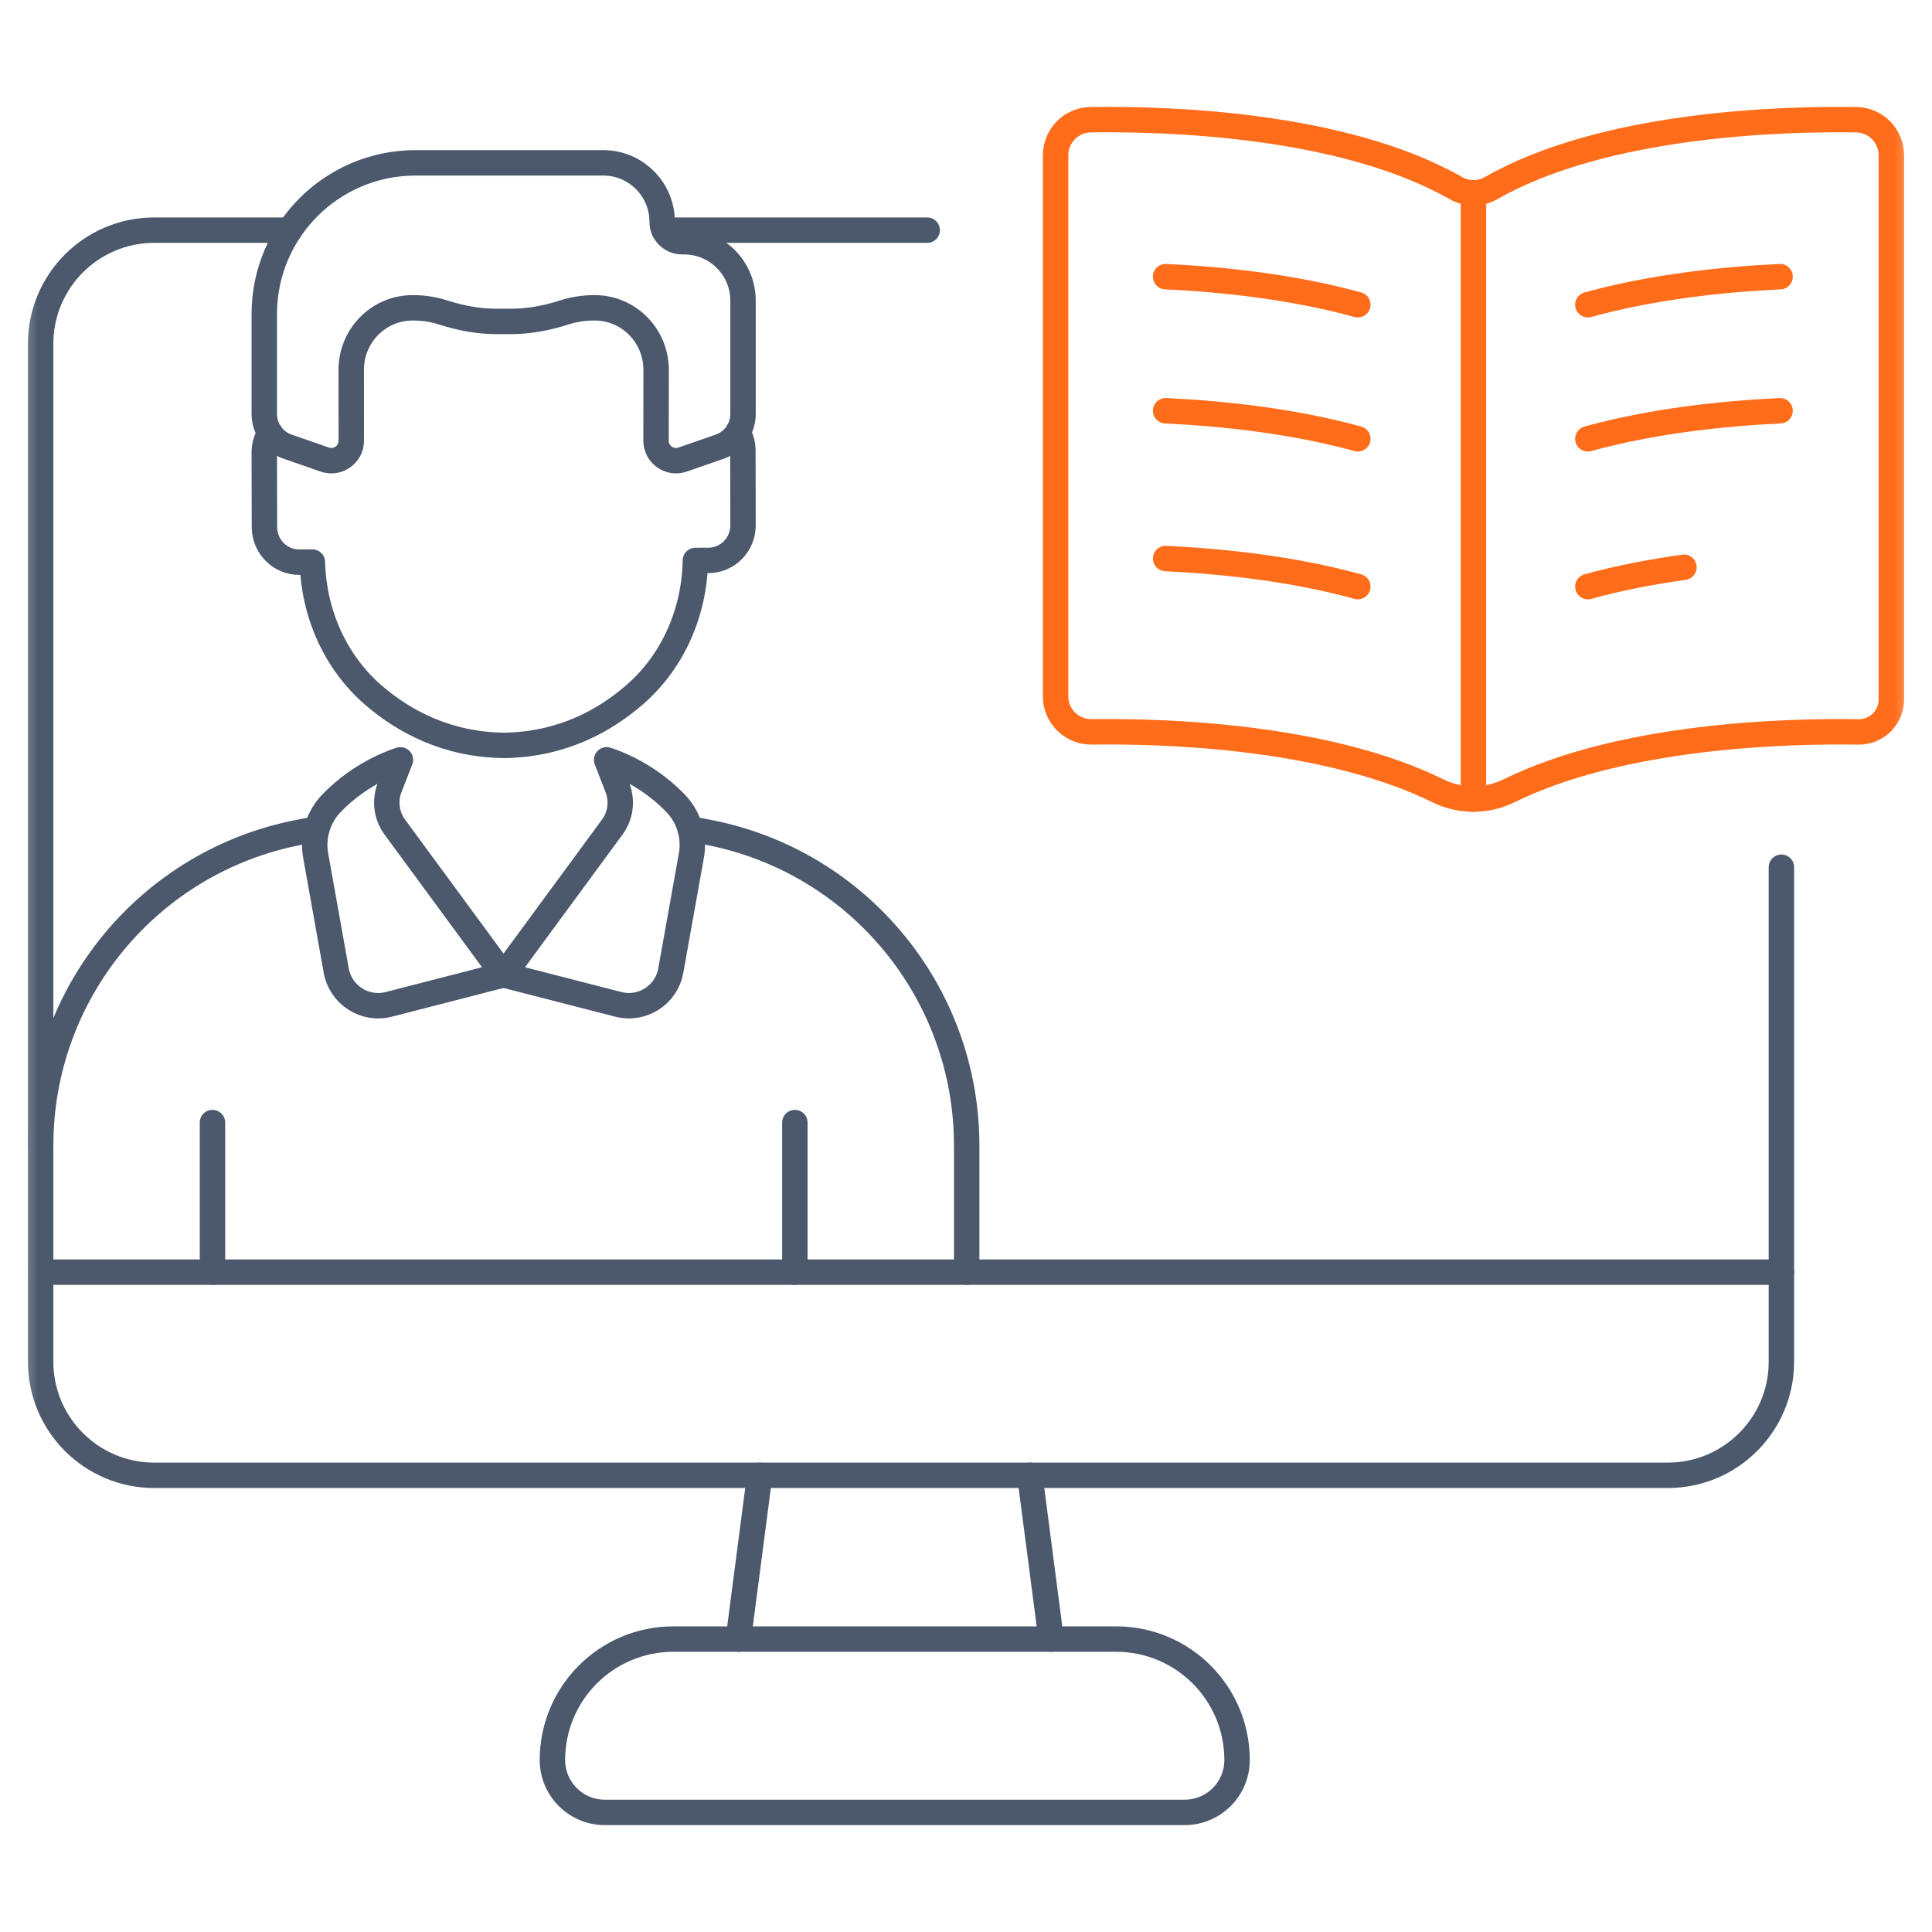 <svg width="76" height="76" viewBox="0 0 76 76" fill="none" xmlns="http://www.w3.org/2000/svg">
<path d="M8.358 44.159V50.044" stroke="#4C596D" stroke-miterlimit="10" stroke-linecap="round" stroke-linejoin="round"/>
<path d="M31.268 44.159V50.044" stroke="#4C596D" stroke-miterlimit="10" stroke-linecap="round" stroke-linejoin="round"/>
<mask id="mask0_11085_3001" style="mask-type:luminance" maskUnits="userSpaceOnUse" x="0" y="0" width="76" height="76">
<path d="M0.5 0.5H75.5V75.5H0.5V0.5Z" fill="white"/>
</mask>
<g mask="url(#mask0_11085_3001)">
<path d="M53.414 11.987C50.839 11.276 48.071 10.988 45.853 10.883" stroke="#FF6C1A" stroke-miterlimit="10" stroke-linecap="round" stroke-linejoin="round"/>
<path d="M53.414 17.262C50.839 16.552 48.071 16.263 45.853 16.158" stroke="#FF6C1A" stroke-miterlimit="10" stroke-linecap="round" stroke-linejoin="round"/>
<path d="M53.414 23.076C50.839 22.365 48.071 22.077 45.853 21.971" stroke="#FF6C1A" stroke-miterlimit="10" stroke-linecap="round" stroke-linejoin="round"/>
<path d="M62.462 11.987C65.037 11.276 67.805 10.988 70.023 10.883" stroke="#FF6C1A" stroke-miterlimit="10" stroke-linecap="round" stroke-linejoin="round"/>
<path d="M62.462 17.262C65.037 16.552 67.805 16.263 70.023 16.158" stroke="#FF6C1A" stroke-miterlimit="10" stroke-linecap="round" stroke-linejoin="round"/>
<path d="M62.462 23.076C63.705 22.733 64.993 22.488 66.243 22.315" stroke="#FF6C1A" stroke-miterlimit="10" stroke-linecap="round" stroke-linejoin="round"/>
<path d="M70.076 50.044H1.599" stroke="#4C596D" stroke-miterlimit="10" stroke-linecap="round" stroke-linejoin="round"/>
<path d="M26.91 9.509H26.831C26.399 9.509 26.048 9.158 26.048 8.725C26.048 7.444 25.01 6.406 23.729 6.406H16.346C13.06 6.406 10.396 9.069 10.396 12.355V16.286C10.396 16.864 10.762 17.378 11.307 17.568L12.773 18.078C13.285 18.256 13.82 17.876 13.819 17.333L13.816 14.561C13.81 13.213 14.885 12.115 16.217 12.109L16.246 12.109C16.654 12.108 17.057 12.171 17.442 12.295C18.125 12.514 18.832 12.647 19.549 12.644H20.077C20.794 12.647 21.501 12.514 22.183 12.295C22.569 12.171 22.972 12.108 23.379 12.109L23.408 12.109C24.74 12.115 25.816 13.213 25.81 14.561L25.807 17.334C25.806 17.876 26.341 18.256 26.854 18.078L28.319 17.568C28.864 17.378 29.229 16.864 29.229 16.286V11.828C29.229 10.547 28.191 9.509 26.91 9.509Z" stroke="#4C596D" stroke-miterlimit="10" stroke-linecap="round" stroke-linejoin="round"/>
<path d="M10.622 17.033C10.479 17.253 10.396 17.516 10.396 17.799L10.403 20.739C10.406 21.501 11.019 22.117 11.772 22.114L12.288 22.111C12.339 24.115 13.179 26.04 14.687 27.343C15.901 28.392 17.606 29.305 19.852 29.321C22.098 29.286 23.795 28.358 25 27.299C26.497 25.983 27.321 24.051 27.355 22.047L27.871 22.045C28.624 22.042 29.233 21.421 29.229 20.659L29.223 17.718C29.222 17.457 29.148 17.214 29.022 17.006" stroke="#4C596D" stroke-miterlimit="10" stroke-linecap="round" stroke-linejoin="round"/>
<path d="M13.227 38.182L12.417 33.65C12.285 32.911 12.512 32.153 13.03 31.609C14.261 30.318 15.751 29.89 15.751 29.89L15.325 30.988C15.125 31.505 15.202 32.088 15.53 32.535L19.802 38.349L15.293 39.509C14.35 39.752 13.399 39.141 13.227 38.182Z" stroke="#4C596D" stroke-miterlimit="10" stroke-linecap="round" stroke-linejoin="round"/>
<path d="M26.387 38.182L27.198 33.65C27.33 32.911 27.103 32.153 26.585 31.609C25.354 30.318 23.863 29.89 23.863 29.89L24.29 30.988C24.49 31.505 24.413 32.088 24.084 32.535L19.813 38.349L24.322 39.509C25.265 39.752 26.216 39.141 26.387 38.182Z" stroke="#4C596D" stroke-miterlimit="10" stroke-linecap="round" stroke-linejoin="round"/>
<path d="M38.027 50.044V45.062C38.027 39.046 33.757 33.876 27.85 32.739C27.657 32.702 27.411 32.655 27.148 32.604" stroke="#4C596D" stroke-miterlimit="10" stroke-linecap="round" stroke-linejoin="round"/>
<path d="M12.466 32.606L11.776 32.739C5.868 33.876 1.599 39.046 1.599 45.062" stroke="#4C596D" stroke-miterlimit="10" stroke-linecap="round" stroke-linejoin="round"/>
<path d="M36.473 9.054H26.122" stroke="#4C596D" stroke-miterlimit="10" stroke-linecap="round" stroke-linejoin="round"/>
<path d="M11.396 9.054H6.068C3.6 9.054 1.599 11.055 1.599 13.523V53.566C1.599 56.034 3.6 58.035 6.068 58.035H65.607C68.075 58.035 70.076 56.034 70.076 53.566V34.114" stroke="#4C596D" stroke-miterlimit="10" stroke-linecap="round" stroke-linejoin="round"/>
<path d="M57.272 7.401C52.817 4.858 45.839 4.665 42.901 4.709C42.137 4.721 41.524 5.344 41.524 6.109V27.39C41.524 28.172 42.164 28.801 42.946 28.79C45.758 28.75 52.139 28.931 56.571 31.111C57.454 31.545 58.482 31.539 59.366 31.105C63.862 28.899 70.363 28.747 73.105 28.792C73.818 28.804 74.401 28.228 74.401 27.515V6.109C74.401 5.344 73.789 4.721 73.025 4.709C70.087 4.665 63.112 4.858 58.657 7.399C58.227 7.644 57.702 7.646 57.272 7.401Z" stroke="#FF6C1A" stroke-miterlimit="10" stroke-linecap="round" stroke-linejoin="round"/>
<path d="M57.963 31.432V7.583" stroke="#FF6C1A" stroke-miterlimit="10" stroke-linecap="round" stroke-linejoin="round"/>
<path d="M21.731 69.234C21.731 66.607 23.861 64.477 26.488 64.477H43.907C46.533 64.477 48.663 66.607 48.663 69.234C48.663 70.373 47.74 71.295 46.602 71.295H23.792C22.654 71.295 21.731 70.373 21.731 69.234Z" stroke="#4C596D" stroke-miterlimit="10" stroke-linecap="round" stroke-linejoin="round"/>
<path d="M29.884 58.035L29.045 64.477" stroke="#4C596D" stroke-miterlimit="10" stroke-linecap="round" stroke-linejoin="round"/>
<path d="M41.349 64.477L40.51 58.035" stroke="#4C596D" stroke-miterlimit="10" stroke-linecap="round" stroke-linejoin="round"/>
</g>
</svg>
